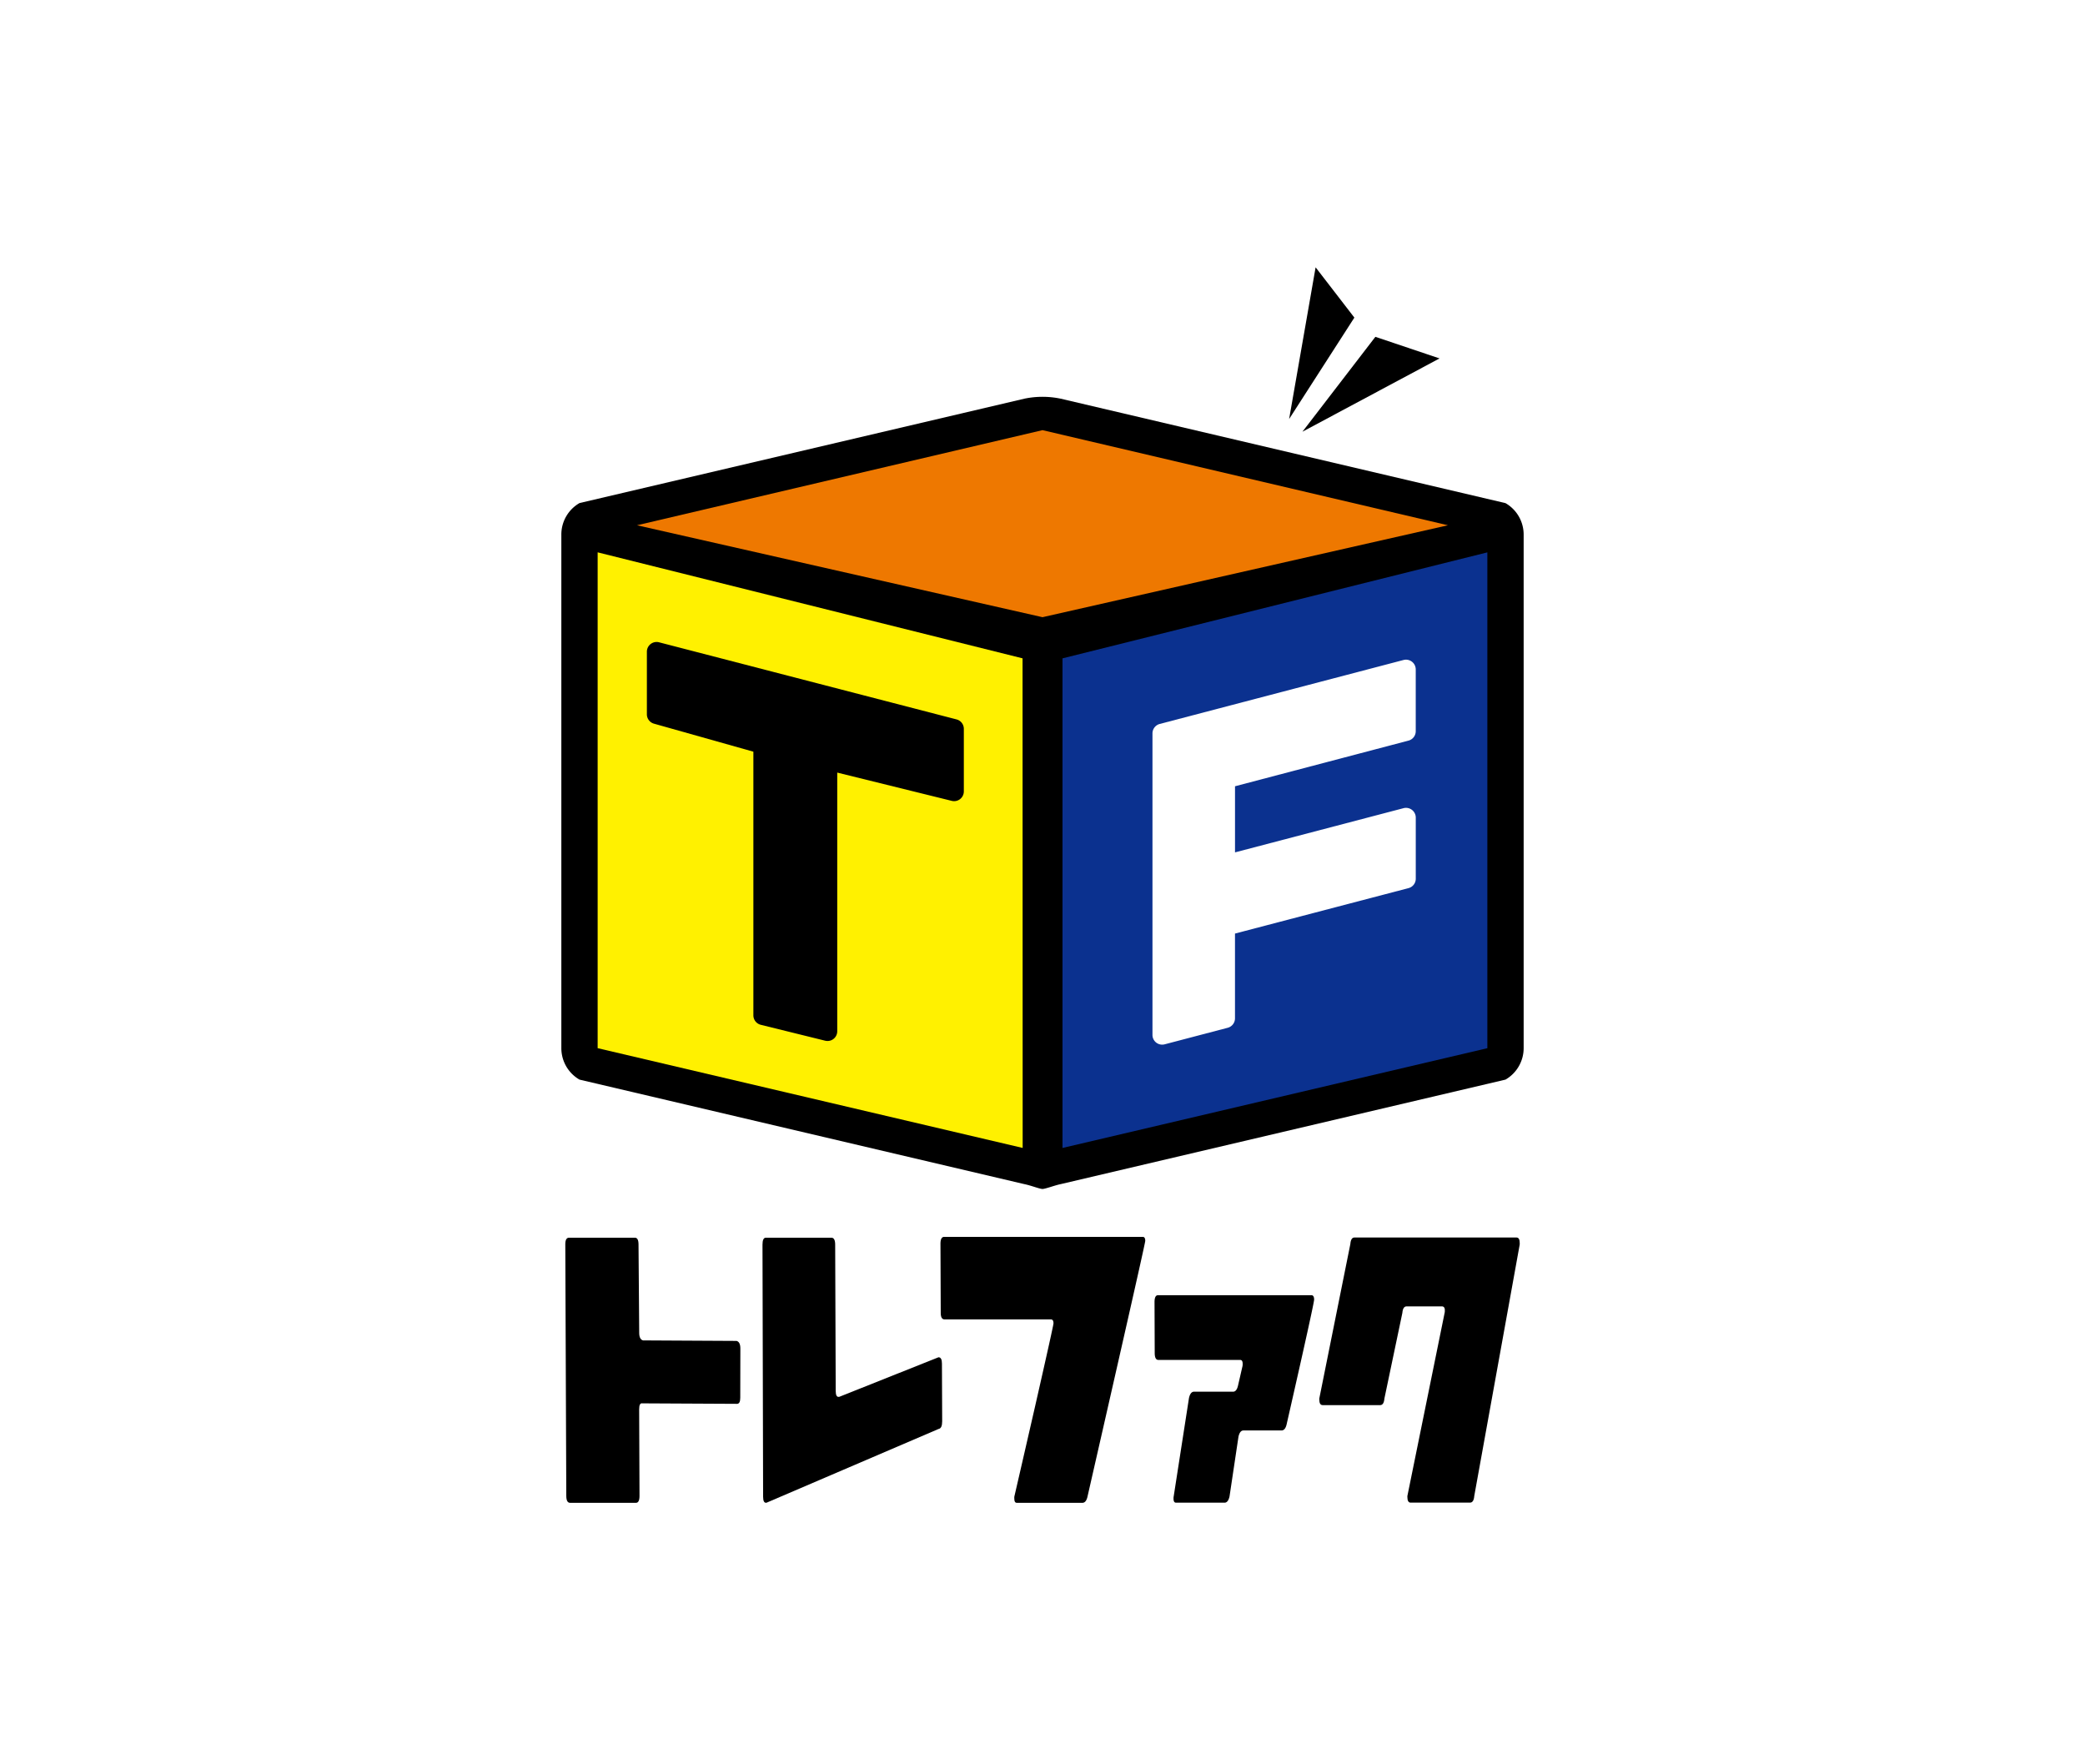 <svg id="logo-treasure_factory" xmlns="http://www.w3.org/2000/svg" xmlns:xlink="http://www.w3.org/1999/xlink" width="78" height="66" viewBox="0 0 78 66">
  <defs>
    <clipPath id="clip-path">
      <rect id="長方形_3" data-name="長方形 3" width="36" height="46.216" fill="none"/>
    </clipPath>
  </defs>
  <rect id="bg" width="78" height="66" fill="#fff"/>
  <g id="グループ_3583" data-name="グループ 3583" transform="translate(21 10)">
    <g id="グループ_3" data-name="グループ 3" transform="translate(0 0)" clip-path="url(#clip-path)">
      <path id="パス_14" data-name="パス 14" d="M6.88,88.034c0,.148-.041.223-.121.223H6.74l-3.522-.018c-.081-.016-.12.058-.12.223L3.111,91.7c0,.173-.044.26-.133.26H.514c-.094,0-.141-.086-.142-.26L.335,82.289c0-.166.046-.247.14-.247H2.939c.088,0,.134.081.135.247L3.1,85.6c0,.164.049.259.142.284l3.5.019c.094.025.142.12.142.285Z" transform="translate(-0.187 -45.742)"/>
      <path id="パス_15" data-name="パス 15" d="M23.729,88.911c0,.174-.043.27-.133.285l-6.438,2.76c-.084.017-.128-.058-.128-.223l-.023-9.43c0-.175.042-.261.127-.261h2.45c.094,0,.142.086.142.261l.02,5.468c0,.165.042.24.122.223h.013l3.711-1.479c.085,0,.128.079.128.234Z" transform="translate(-9.482 -45.742)"/>
      <path id="パス_16" data-name="パス 16" d="M39.716,82.133q0,.075-1.02,4.56-.566,2.491-1.139,5c-.035.156-.1.235-.192.235H34.913c-.062,0-.093-.05-.093-.148a.361.361,0,0,1,0-.087Q35,90.919,35.6,88.3q.685-3.011.684-3.086c0-.1-.034-.148-.1-.148H32.208c-.095,0-.142-.082-.142-.248l-.01-2.578c0-.173.046-.261.14-.261h7.427c.062,0,.094.05.094.149" transform="translate(-17.873 -45.71)"/>
      <path id="パス_17" data-name="パス 17" d="M56.132,87.075q0,.15-1.027,4.66c-.035.157-.1.235-.193.235H53.488c-.09,0-.151.079-.186.235l-.334,2.232c-.035.157-.1.235-.186.235H50.966c-.062,0-.093-.051-.093-.149a.329.329,0,0,1,.006-.087l.572-3.68c.035-.157.1-.236.185-.236H53.1c.089,0,.152-.078.187-.235l.165-.718a.374.374,0,0,0,.007-.089c0-.1-.031-.147-.095-.147h-3.06c-.089,0-.135-.087-.135-.26l-.007-1.9c0-.173.042-.261.132-.261h5.738c.063,0,.1.055.1.161" transform="translate(-27.971 -48.459)"/>
      <path id="パス_18" data-name="パス 18" d="M71.581,82.3l-1.7,9.406c-.012.163-.066.247-.16.247H67.5c-.08,0-.121-.071-.121-.212v-.035l1.4-6.885c.014-.141-.023-.21-.108-.21H67.35q-.139,0-.159.247l-.671,3.2c-.014.165-.066.247-.159.247H64.212c-.085,0-.128-.069-.128-.209l0-.038,1.161-5.775c.013-.166.064-.248.153-.248h6.063c.081,0,.121.07.121.21Z" transform="translate(-35.729 -45.742)"/>
      <path id="パス_19" data-name="パス 19" d="M36,16.1a1.357,1.357,0,0,0-.68-1.175L18.68,11.018a3.33,3.33,0,0,0-1.359,0L.679,14.923A1.356,1.356,0,0,0,0,16.1V35.314A1.358,1.358,0,0,0,.678,36.49L17.321,40.4c.263.054.573.181.679.181s.442-.131.68-.181L35.321,36.49A1.36,1.36,0,0,0,36,35.314V16.1Z" transform="translate(0 -6.104)"/>
      <path id="パス_20" data-name="パス 20" d="M62.526,0l-.991,5.675,2.441-3.794Z" transform="translate(-34.309 0)"/>
      <path id="パス_21" data-name="パス 21" d="M67.791,6.684l-2.4-.808-2.729,3.55Z" transform="translate(-34.938 -3.276)"/>
      <path id="パス_22" data-name="パス 22" d="M21.57,20.763l15.167-3.439L21.57,13.766,6.4,17.324Z" transform="translate(-3.57 -7.675)" fill="#ee7800"/>
      <path id="パス_23" data-name="パス 23" d="M42.373,28.065V46.38l15.894-3.732V24.1Z" transform="translate(-23.625 -13.437)" fill="#0b318f"/>
      <path id="パス_24" data-name="パス 24" d="M18.965,28.065,3.069,24.1V42.648l15.9,3.732Z" transform="translate(-1.711 -13.438)" fill="#fff100"/>
      <path id="パス_25" data-name="パス 25" d="M18.817,34.573,7.687,31.688a.364.364,0,0,0-.455.352v2.342a.363.363,0,0,0,.265.35l3.719,1.048v9.864a.365.365,0,0,0,.277.353l2.41.595a.364.364,0,0,0,.087.01.357.357,0,0,0,.224-.077.362.362,0,0,0,.139-.286V36.562l4.285,1.058a.364.364,0,0,0,.451-.353V34.925a.364.364,0,0,0-.273-.352" transform="translate(-4.032 -17.661)"/>
      <path id="パス_26" data-name="パス 26" d="M59.557,36.2a.363.363,0,0,0,.272-.352V33.536a.365.365,0,0,0-.456-.352l-9.122,2.393a.365.365,0,0,0-.271.352v11.28a.363.363,0,0,0,.363.364.35.35,0,0,0,.093-.012l2.359-.619a.365.365,0,0,0,.272-.352V43.418l6.491-1.7a.363.363,0,0,0,.272-.351V39.079a.365.365,0,0,0-.456-.352l-6.306,1.654V37.908Z" transform="translate(-27.866 -18.495)" fill="#fff"/>
    </g>
  </g>
</svg>
